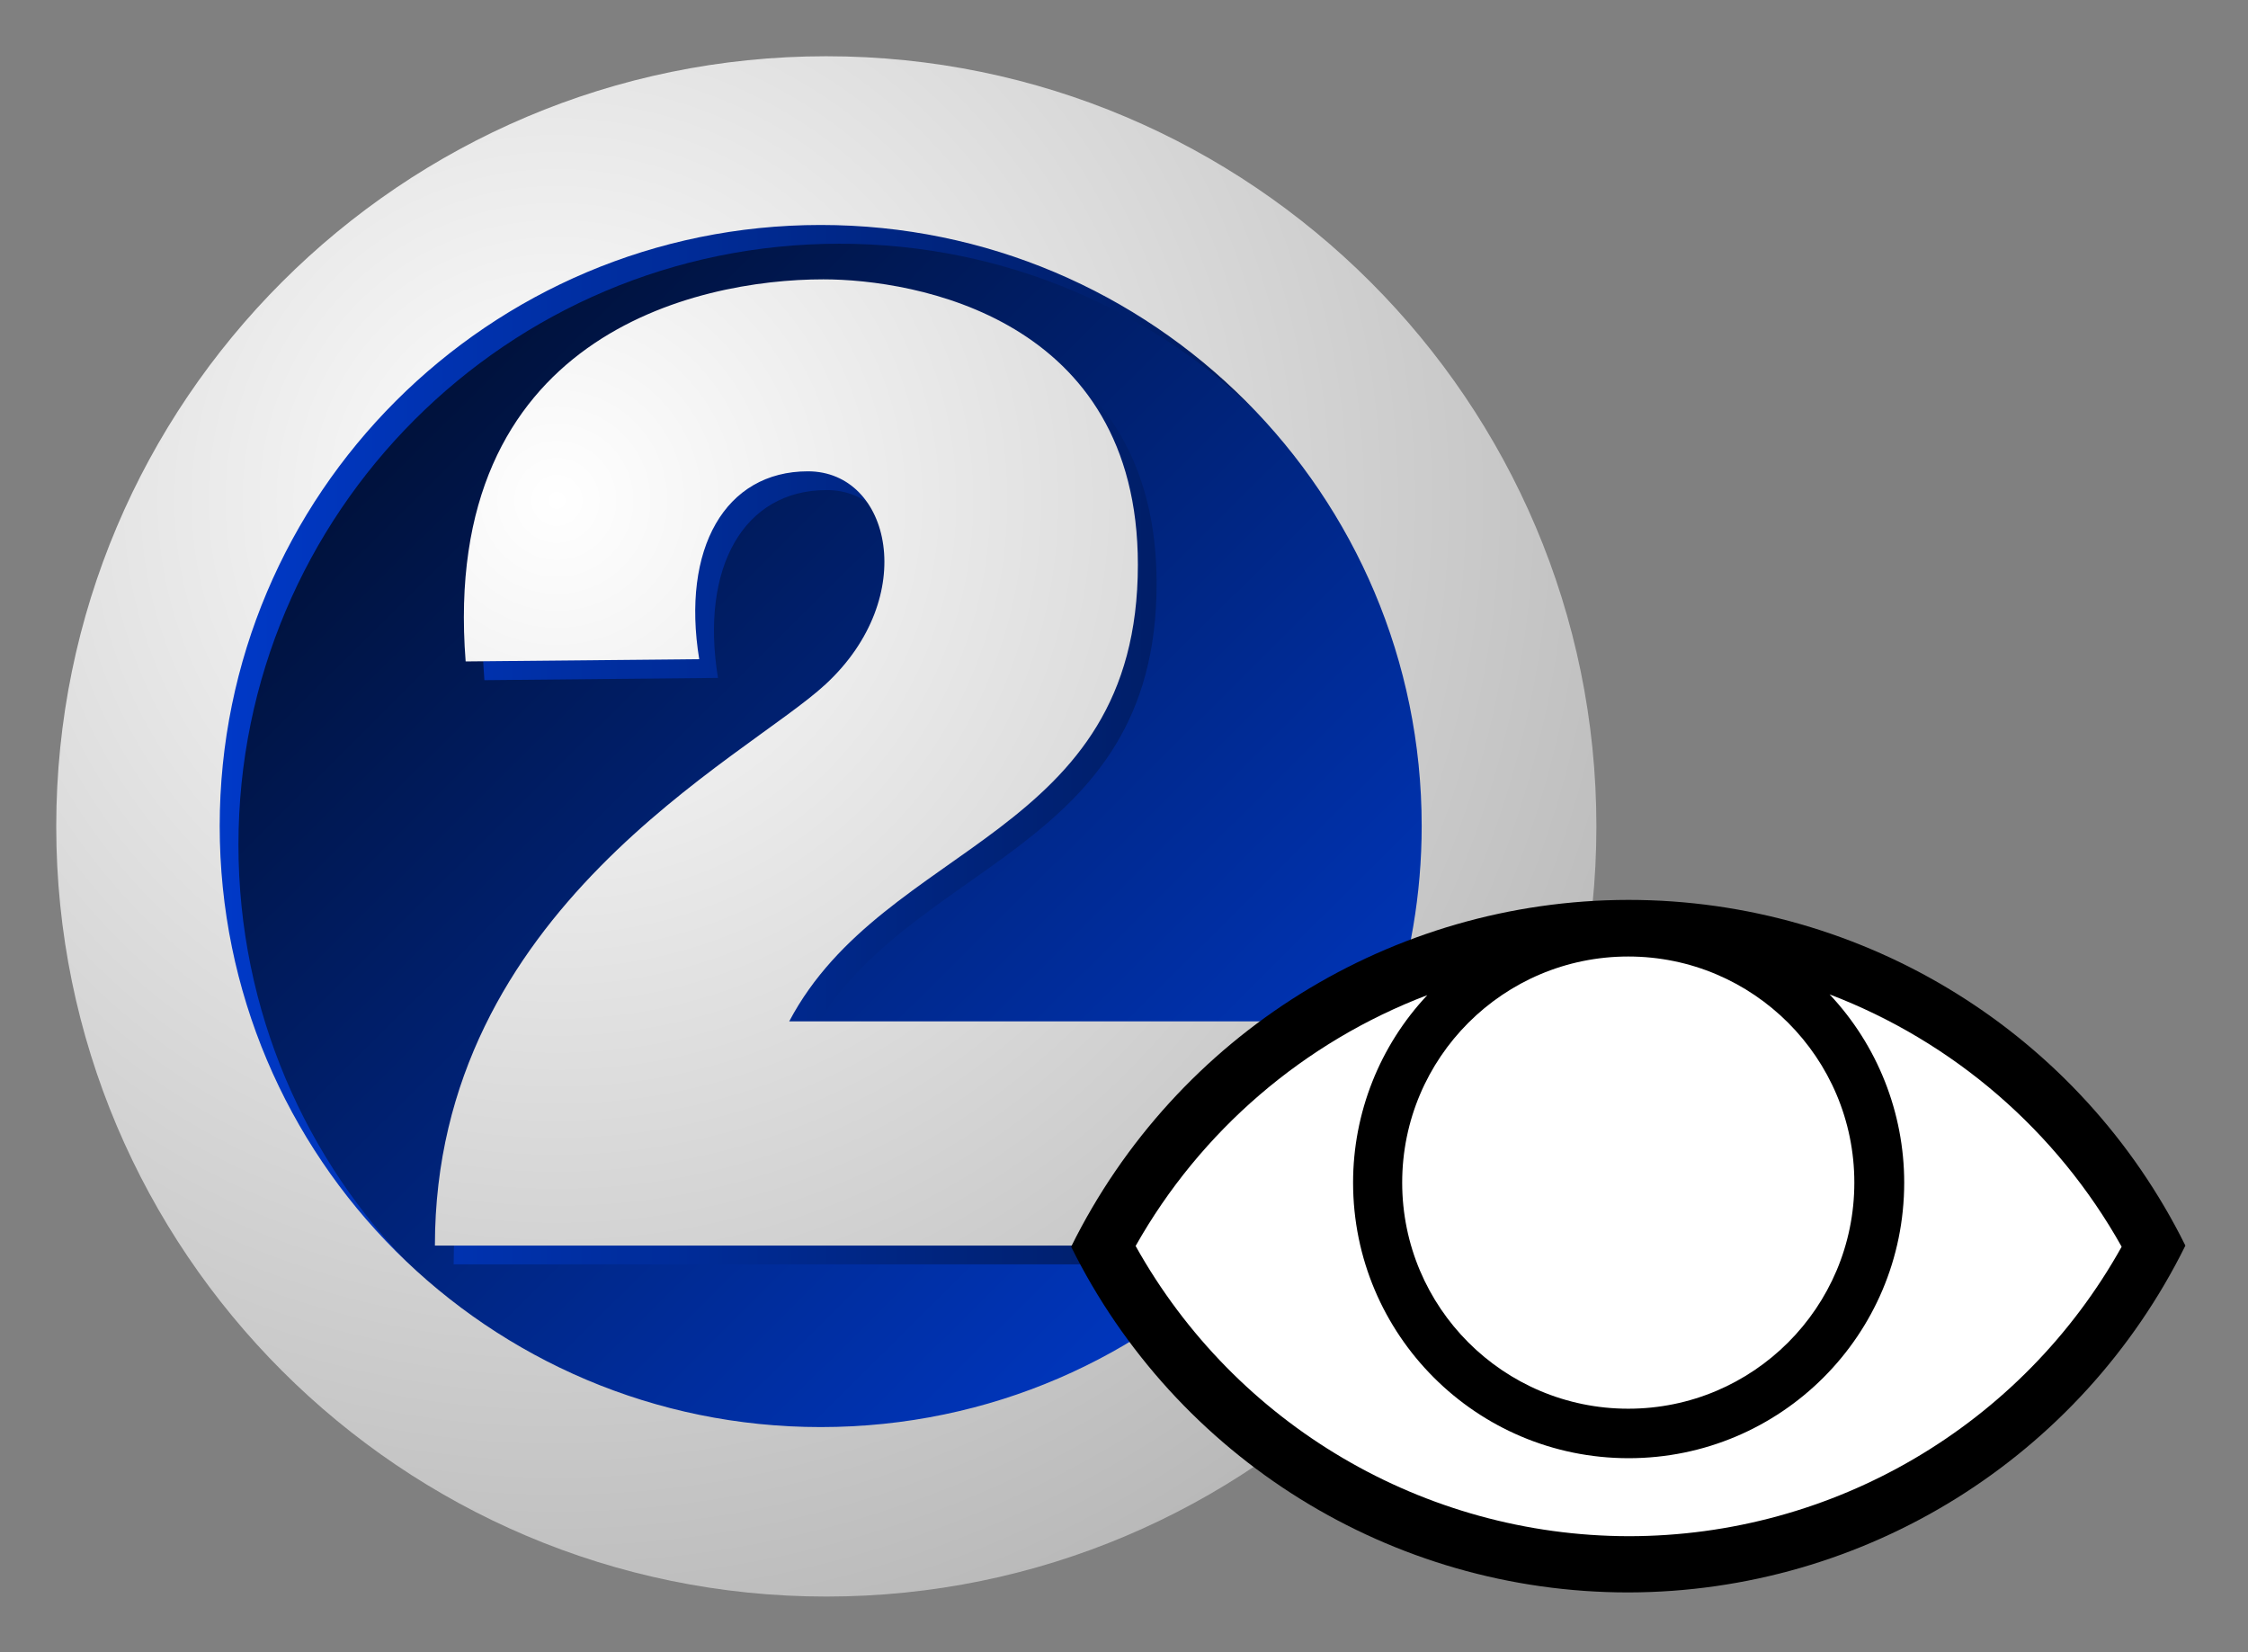 <?xml version="1.0" encoding="utf-8"?>
<!-- Generator: Adobe Illustrator 25.4.1, SVG Export Plug-In . SVG Version: 6.00 Build 0)  -->
<svg version="1.1" id="Layer_1" xmlns="http://www.w3.org/2000/svg" xmlns:xlink="http://www.w3.org/1999/xlink" x="0px" y="0px"
	 viewBox="0 0 599.6 440.7" style="enable-background:new 0 0 599.6 440.7;" xml:space="preserve">
<rect x="0" y="0" width="599.6" height="440.7" fill="#808080" stroke="none"/>
<style type="text/css">
	.st0{fill:url(#SVGID_1_);}
	.st1{fill:url(#SVGID_00000098930711265354067890000017979278366116580771_);}
	.st2{fill:url(#SVGID_00000145741064039560013140000014392665586818747818_);}
	.st3{fill-rule:evenodd;clip-rule:evenodd;}
	.st4{fill-rule:evenodd;clip-rule:evenodd;fill:#FFFFFF;}
</style>
<linearGradient id="SVGID_1_" gradientUnits="userSpaceOnUse" x1="373.924" y1="134.584" x2="112.995" y2="397.121" gradientTransform="matrix(1 0 0 -1 0 509.7)">
	<stop  offset="0" style="stop-color:#003DD6"/>
	<stop  offset="1" style="stop-color:#00123D"/>
</linearGradient>
<circle class="st0" cx="220.5" cy="220.8" r="176.4"/>
<linearGradient id="SVGID_00000097461029927823728340000011372728281639919245_" gradientUnits="userSpaceOnUse" x1="20" y1="219.925" x2="420.948" y2="219.925">
	<stop  offset="0" style="stop-color:#003DD6"/>
	<stop  offset="1" style="stop-color:#00123D"/>
</linearGradient>
<path style="fill:url(#SVGID_00000097461029927823728340000011372728281639919245_);" d="M225.4,20C112.1,20,20,112.1,20,225.4
	s92.1,194.5,205.4,194.5s195.6-81.3,195.6-194.5S338.6,20,225.4,20z M223.9,385.6c-88.6,0-160.3-71.8-160.3-160.3S135.4,65,223.9,65
	c88.6,0,160.3,71.8,160.3,160.3c0,18.2-3.1,35.8-8.7,52.1H215.5c0,0,0,0,0,0c25.5-48.2,93-48.8,93-121.8c0-65.9-59.6-76.1-83.9-76.1
	c-34,0-102.2,15.1-95.4,101.9l62.3-0.6c-4.8-29.5,6.9-50.1,29-50.1s29.9,33.5,4.7,56.8c-21.4,19.8-104.2,60-104.2,149.7h217.6
	C309.7,367.1,269,385.6,223.9,385.6z"/>
<radialGradient id="SVGID_00000039818143125071763630000010741245351110714523_" cx="148.544" cy="133.453" r="321.828" gradientUnits="userSpaceOnUse">
	<stop  offset="0" style="stop-color:#FFFFFF"/>
	<stop  offset="1" style="stop-color:#B8B8B8"/>
</radialGradient>
<path style="fill:url(#SVGID_00000039818143125071763630000010741245351110714523_);" d="M220.4,15C107.1,15,15,107.1,15,220.4
	s92.1,205.4,205.4,205.4s205.4-92.1,205.4-205.4S333.6,15,220.4,15z M218.9,380.6c-88.6,0-160.3-71.8-160.3-160.3S130.4,60,218.9,60
	c88.6,0,160.3,71.8,160.3,160.3c0,18.2-3.1,35.8-8.7,52.1H210.5c0,0,0,0,0,0c25.5-48.2,93-48.8,93-121.8c0-65.9-59.6-76.1-83.9-76.1
	c-34,0-102.2,15.1-95.4,101.9l62.3-0.6c-4.8-29.5,6.9-50.1,29-50.1s29.9,33.5,4.7,56.8c-21.4,19.8-104.2,60-104.2,149.7h217.6
	C304.7,362.1,264,380.6,218.9,380.6z"/>
<path class="st3" d="M434.3,240c-63.1,0.1-120.6,35.9-148.6,92.5c28,56.5,85.5,92.2,148.6,92.2c63.1-0.1,120.6-35.9,148.6-92.5
	C554.9,275.7,497.4,240,434.3,240z"/>
<path class="st4" d="M434.3,255.1c33.3,0,60.3,27,60.3,60.3s-27,60.3-60.3,60.3s-60.3-27-60.3-60.3S401,255.1,434.3,255.1z
	 M488,265.2c12.8,13.6,19.9,31.6,19.9,50.2c0,40.6-32.9,73.5-73.5,73.5l0,0c-40.6,0-73.5-32.9-73.5-73.5c0-18.6,7.1-36.5,19.8-50
	c-32.9,12.5-60.5,36.2-77.8,66.9c26.6,47.7,76.9,77.3,131.5,77.4c54.6,0,104.9-29.5,131.5-77.2C548.6,301.6,521,277.8,488,265.2z"/>
</svg>
